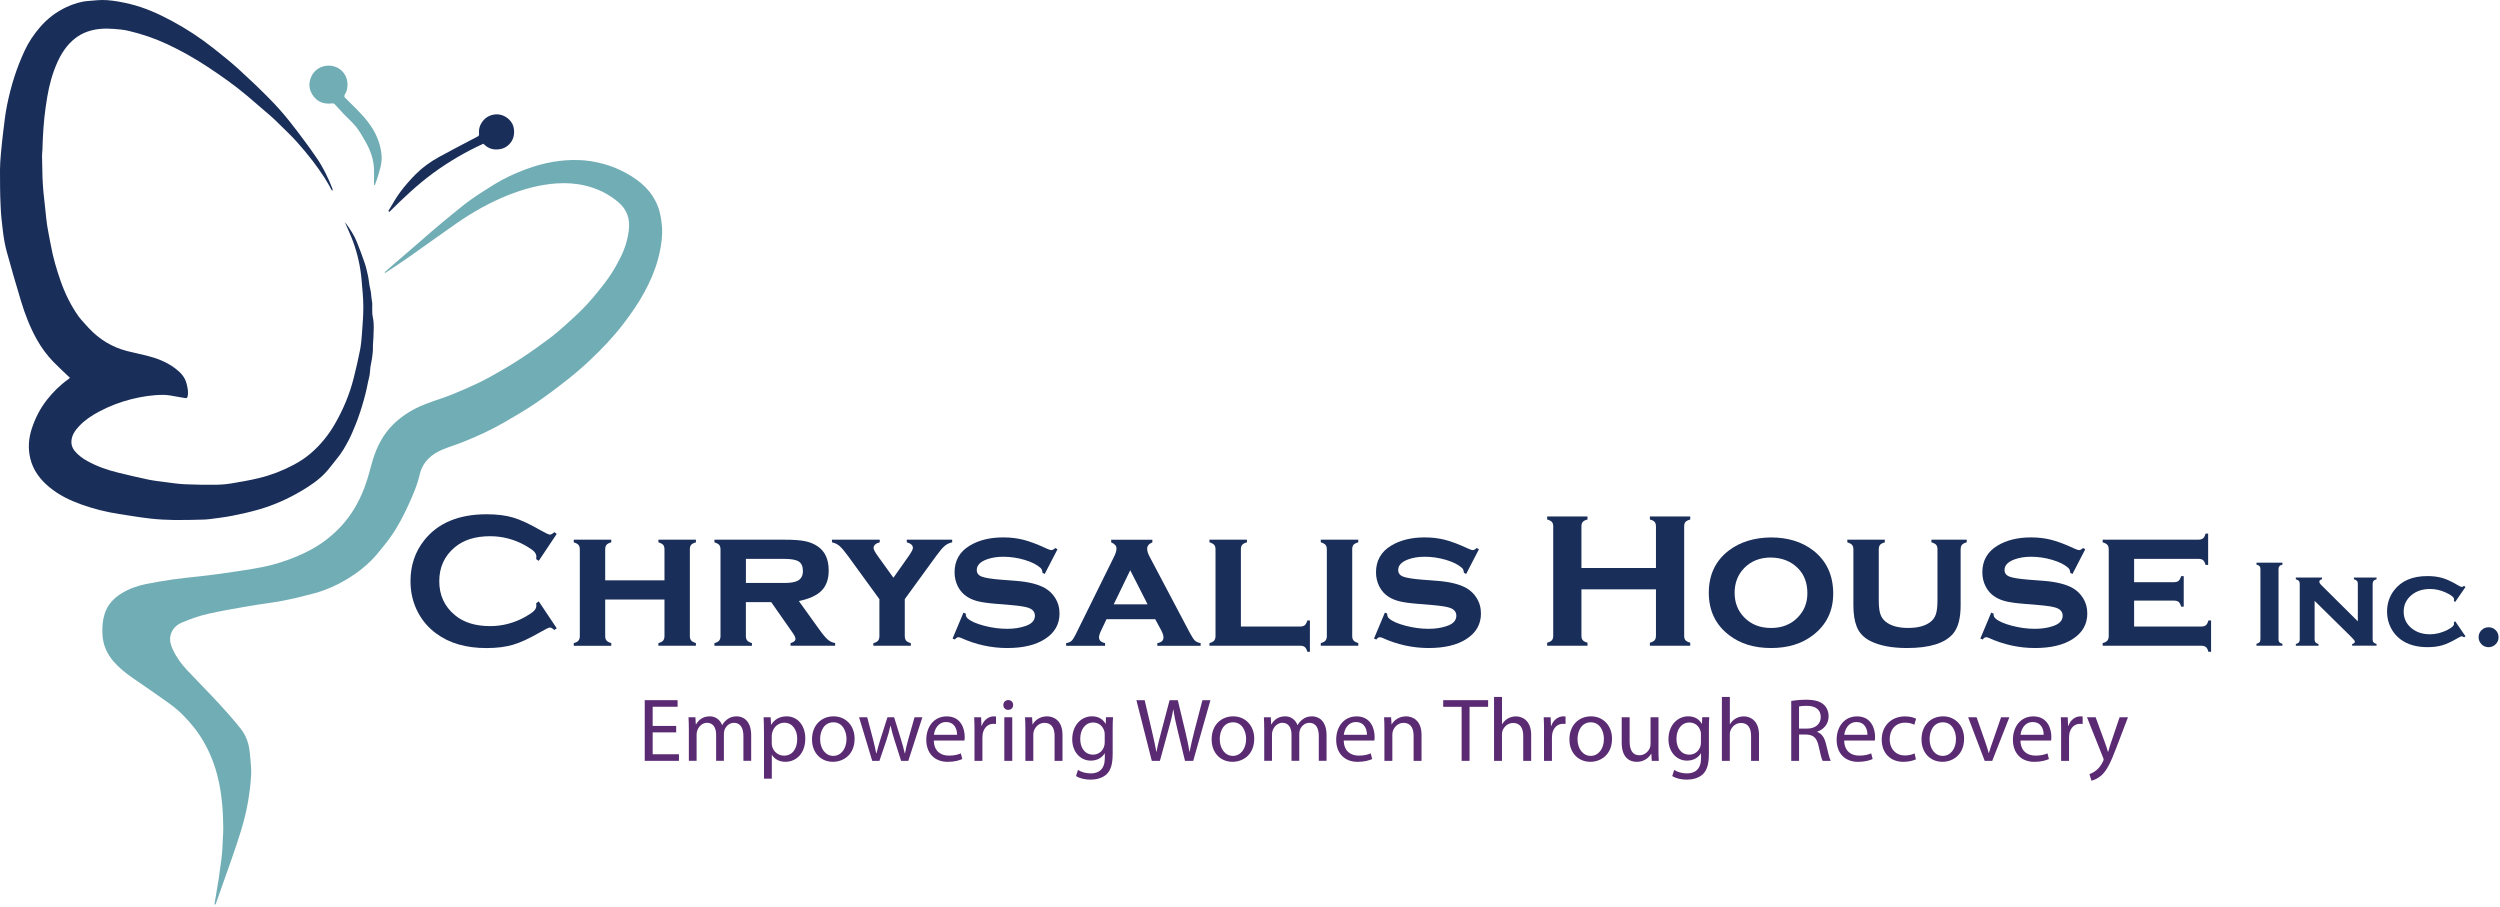<svg xmlns="http://www.w3.org/2000/svg" width="722" height="262" viewBox="0 0 722 262" fill="none"><g clip-path="url(#clip0_15_415)"><path d="M111.1 78.64C111.55 78.23 112 77.8 112.46 77.4C113.75 76.28 115.05 75.16 116.35 74.04C117.98 72.63 119.62 71.22 121.25 69.81C122.34 68.86 123.42 67.89 124.52 66.96C126.42 65.35 128.32 63.74 130.25 62.17C132.16 60.62 134.05 59.03 136.06 57.61C138.26 56.05 140.56 54.61 142.86 53.19C145.69 51.45 148.69 50.06 151.8 48.91C154.38 47.95 157.01 47.2 159.73 46.74C162.13 46.33 164.55 46.15 166.98 46.22C169.52 46.28 172.01 46.69 174.45 47.38C177.83 48.34 180.96 49.84 183.82 51.87C187.6 54.56 190.07 58.15 190.84 62.77C191.09 64.26 191.27 65.78 191.23 67.28C191.16 69.92 190.67 72.52 189.97 75.07C189.06 78.36 187.69 81.47 186.06 84.46C184.34 87.62 182.28 90.56 180.1 93.43C177.22 97.22 173.96 100.64 170.52 103.89C168.36 105.94 166.09 107.89 163.75 109.73C160.72 112.11 157.63 114.44 154.44 116.6C151.66 118.49 148.72 120.18 145.81 121.87C141.94 124.12 137.88 125.98 133.73 127.64C131.84 128.4 129.88 128.99 127.99 129.75C124.56 131.14 122.04 133.39 121.17 137.18C120.5 140.11 119.31 142.86 118.07 145.58C116.58 148.86 114.93 152.07 112.84 155.01C111.65 156.69 110.34 158.29 109.02 159.88C106.48 162.94 103.37 165.37 99.98 167.4C97.11 169.12 94.05 170.45 90.83 171.33C87.83 172.15 84.79 172.89 81.73 173.48C78.52 174.1 75.25 174.45 72.03 175.01C67.96 175.72 63.87 176.41 59.85 177.33C57.38 177.9 54.97 178.78 52.62 179.75C50.91 180.46 49.58 181.74 49.2 183.73C48.95 185.07 49.32 186.29 49.86 187.47C50.89 189.74 52.34 191.74 54.03 193.54C57.1 196.8 60.26 199.97 63.3 203.26C65.44 205.58 67.53 207.96 69.5 210.43C71.13 212.48 71.94 214.94 72.16 217.56C72.33 219.6 72.62 221.65 72.53 223.69C72.42 226.25 72.07 228.81 71.66 231.35C70.72 237.08 68.81 242.54 66.92 248C65.44 252.27 63.92 256.53 62.41 260.79C62.35 260.95 62.26 261.09 62.18 261.24C62.09 261.21 62.01 261.19 61.92 261.16C62.03 260.51 62.15 259.86 62.26 259.22C62.56 257.43 62.87 255.64 63.15 253.85C63.44 251.95 63.7 250.04 63.94 248.13C64.07 247.14 64.15 246.14 64.22 245.14C64.29 244.09 64.32 243.04 64.36 242C64.4 241.02 64.51 240.04 64.48 239.06C64.43 236.9 64.4 234.73 64.2 232.57C63.83 228.48 63.12 224.45 61.74 220.57C60.39 216.76 58.52 213.23 55.99 210.05C53.95 207.48 51.67 205.17 49.03 203.26C45.49 200.7 41.87 198.25 38.28 195.77C36.27 194.38 34.37 192.86 32.78 191.01C30.84 188.75 29.7 186.14 29.58 183.08C29.5 181.11 29.62 179.18 30.21 177.31C31.03 174.69 32.78 172.79 35.09 171.37C37.27 170.03 39.65 169.18 42.14 168.68C44.74 168.15 47.36 167.71 49.98 167.33C52.33 166.99 54.69 166.78 57.05 166.51C59.25 166.25 61.46 166.02 63.65 165.7C67.7 165.1 71.76 164.56 75.78 163.77C79.14 163.11 82.42 162.06 85.6 160.74C88.78 159.42 91.78 157.8 94.48 155.68C97.62 153.22 100.28 150.3 102.35 146.85C104.51 143.26 105.92 139.39 106.95 135.35C107.85 131.82 109.06 128.39 111.2 125.36C113.04 122.75 115.39 120.72 118.07 119.06C120.92 117.29 124.05 116.2 127.22 115.15C129.82 114.28 132.36 113.2 134.87 112.1C137.17 111.09 139.44 110.01 141.64 108.79C144.59 107.16 147.5 105.44 150.33 103.61C153.12 101.8 155.82 99.86 158.49 97.87C160.22 96.59 161.86 95.18 163.46 93.73C165.53 91.85 167.63 89.98 169.51 87.92C171.66 85.56 173.69 83.07 175.57 80.49C176.97 78.56 178.14 76.44 179.22 74.31C180.45 71.87 181.25 69.28 181.6 66.53C182.02 63.24 181.08 60.49 178.55 58.36C175.78 56.03 172.61 54.46 169.06 53.61C166.27 52.94 163.44 52.78 160.62 52.98C155.79 53.32 151.16 54.6 146.67 56.39C141.43 58.48 136.54 61.24 131.92 64.45C127.22 67.71 122.59 71.08 117.91 74.36C115.8 75.84 113.62 77.25 111.47 78.69C111.39 78.74 111.29 78.77 111.19 78.81C111.16 78.76 111.12 78.71 111.09 78.65" fill="#71ADB4"></path><path d="M99.54 64.21C99.67 64.32 99.83 64.42 99.94 64.57C101.15 66.22 102.27 67.94 103.04 69.84C103.88 71.9 104.66 74 105.37 76.11C105.78 77.34 106.05 78.62 106.33 79.89C106.5 80.69 106.55 81.51 106.69 82.31C106.81 83.03 107 83.73 107.12 84.44C107.19 84.83 107.19 85.23 107.24 85.62C107.33 86.35 107.44 87.08 107.53 87.81C107.54 87.9 107.49 88 107.5 88.1C107.54 89.28 107.41 90.49 107.67 91.62C108.12 93.62 107.89 95.62 107.84 97.6C107.82 98.52 107.67 99.44 107.7 100.38C107.73 101.41 107.57 102.44 107.44 103.47C107.33 104.32 107.1 105.15 106.98 106C106.87 106.76 106.87 107.55 106.75 108.31C106.66 108.91 106.47 109.48 106.34 110.08C106.18 110.81 106.06 111.54 105.89 112.26C105.65 113.28 105.42 114.3 105.13 115.31C104.78 116.55 104.41 117.79 104.01 119.01C103.61 120.21 103.19 121.4 102.72 122.57C102.11 124.07 101.49 125.58 100.75 127.02C99.77 128.92 98.7 130.78 97.32 132.44C96.18 133.82 95.14 135.3 93.92 136.6C91.96 138.67 89.6 140.25 87.17 141.7C83.27 144.02 79.15 145.87 74.79 147.13C72.25 147.86 69.65 148.45 67.05 148.96C64.9 149.39 62.72 149.62 60.55 149.92C59.94 150 59.32 150.04 58.7 150.06C55.95 150.12 53.2 150.22 50.45 150.18C48.12 150.14 45.78 150.03 43.47 149.77C40.45 149.43 37.44 148.91 34.43 148.45C30.68 147.87 27.01 146.96 23.44 145.67C20.15 144.49 17.03 142.98 14.3 140.73C11.59 138.49 9.55 135.83 8.73 132.34C8.04 129.41 8.27 126.54 9.21 123.7C10.2 120.72 11.6 117.95 13.54 115.49C15.32 113.22 17.36 111.19 19.74 109.51C19.94 109.37 20.11 109.2 20.21 109.12C18.61 107.59 16.94 106.07 15.37 104.45C13.49 102.51 11.91 100.33 10.59 97.96C8.65 94.47 7.22 90.77 6.07 86.96C4.63 82.18 3.23 77.39 1.92 72.58C1.41 70.71 1.09 68.78 0.85 66.86C0.53 64.41 0.28 61.94 0.18 59.48C0 55.98 0 52.49 0 48.99C0 47.46 0.13 45.93 0.26 44.41C0.45 42.28 0.67 40.15 0.93 38.03C1.25 35.46 1.52 32.88 2.04 30.35C2.6 27.61 3.28 24.88 4.14 22.22C4.98 19.61 6 17.03 7.16 14.54C8.28 12.13 9.78 9.92 11.53 7.88C13.69 5.37 16.25 3.41 19.24 2.03C21.22 1.11 23.3 0.45 25.49 0.28C27.33 0.13 29.19 -0.1 31.01 0.05C33.2 0.22 35.39 0.63 37.53 1.15C41.77 2.18 45.74 3.96 49.58 6.02C53.87 8.32 57.93 10.99 61.75 14.02C64.11 15.9 66.48 17.77 68.71 19.79C71.83 22.62 74.9 25.53 77.86 28.54C79.98 30.7 82 32.98 83.87 35.36C86.52 38.73 89.09 42.17 91.51 45.7C93.36 48.41 94.79 51.38 95.99 54.45C96.08 54.67 96.04 54.93 95.95 55.19C95.24 53.94 94.59 52.66 93.81 51.46C92.7 49.76 91.55 48.08 90.31 46.48C88.8 44.53 87.23 42.62 85.57 40.8C83.92 38.99 82.13 37.31 80.38 35.58C79.67 34.87 78.94 34.18 78.19 33.52C75.97 31.59 73.75 29.67 71.51 27.78C67.85 24.68 63.93 21.93 59.93 19.29C56.22 16.84 52.35 14.66 48.32 12.77C44.71 11.08 40.95 9.81 37.08 8.9C35.68 8.57 34.22 8.45 32.77 8.34C31.52 8.25 30.24 8.23 29 8.34C26.33 8.58 23.84 9.4 21.7 11.07C19.4 12.87 17.84 15.21 16.63 17.85C15.12 21.16 14.2 24.64 13.61 28.2C13.29 30.12 13.02 32.06 12.81 34C12.61 35.83 12.51 37.66 12.4 39.49C12.32 40.71 12.31 41.94 12.26 43.16C12.23 43.8 12.13 44.44 12.14 45.08C12.16 47.09 12.2 49.1 12.27 51.11C12.32 52.55 12.41 53.99 12.54 55.42C12.69 57.07 12.89 58.7 13.07 60.35C13.25 61.97 13.38 63.59 13.63 65.2C13.92 67.07 14.34 68.93 14.68 70.8C15.32 74.34 16.32 77.77 17.51 81.16C18.78 84.79 20.46 88.21 22.68 91.36C23.17 92.06 23.79 92.68 24.35 93.33C24.76 93.8 25.17 94.26 25.6 94.71C28.66 97.99 32.34 100.26 36.7 101.38C38.62 101.87 40.56 102.26 42.48 102.74C45.43 103.48 48.23 104.58 50.68 106.45C52.21 107.61 53.47 108.97 53.91 110.9C54.19 112.09 54.48 113.29 54.17 114.53C54.06 114.99 53.81 115.03 53.39 114.95C51.91 114.67 50.43 114.41 48.94 114.18C48.35 114.09 47.75 114.05 47.15 114.04C44.01 114.04 40.93 114.53 37.9 115.29C34.64 116.11 31.53 117.31 28.57 118.89C26.45 120.02 24.45 121.35 22.81 123.11C21.61 124.4 20.6 125.84 20.62 127.73C20.63 128.7 21.01 129.57 21.62 130.29C22.63 131.5 23.9 132.42 25.28 133.18C28.08 134.72 31.07 135.76 34.16 136.51C37.03 137.21 39.91 137.89 42.81 138.5C44.35 138.82 45.92 139 47.49 139.2C49.43 139.45 51.38 139.76 53.33 139.85C56.35 139.99 59.37 140.02 62.39 139.99C63.91 139.98 65.44 139.84 66.94 139.59C69.61 139.15 72.28 138.68 74.9 138.04C78.37 137.2 81.69 135.9 84.85 134.22C86.61 133.28 88.26 132.2 89.78 130.89C92.59 128.46 94.89 125.62 96.74 122.4C99.12 118.25 100.96 113.88 102.13 109.25C102.82 106.53 103.45 103.79 103.99 101.04C104.3 99.43 104.43 97.77 104.55 96.12C104.73 93.57 104.95 91.02 104.93 88.47C104.91 85.91 104.64 83.34 104.42 80.78C104.09 77.03 103.28 73.37 101.99 69.83C101.29 67.91 100.4 66.05 99.58 64.12" fill="#1A2E5A"></path><path d="M108.02 53.41C108.02 52.16 108 50.9 108.02 49.65C108.08 46.29 106.99 43.28 105.29 40.45C104.51 39.16 103.8 37.8 102.86 36.64C101.78 35.31 100.47 34.18 99.28 32.94C98.45 32.07 97.63 31.18 96.83 30.28C96.56 29.97 96.37 29.79 95.85 29.86C93.78 30.13 91.93 29.57 90.6 27.88C89.2 26.1 89 24.09 89.94 22.05C91.37 18.94 95.49 17.99 98.23 20.04C100.54 21.77 100.95 25.08 99.6 27.28C99.32 27.74 99.41 27.98 99.74 28.3C100.91 29.45 102.07 30.6 103.22 31.77C105.42 34.02 107.45 36.41 108.75 39.32C109.52 41.05 110.03 42.84 110.19 44.75C110.42 47.36 109.5 49.71 108.75 52.11C108.61 52.57 108.42 53.02 108.25 53.47C108.17 53.45 108.09 53.42 108.01 53.4" fill="#71ADB4"></path><path d="M139.59 41.51C134.45 43.85 129.62 46.67 125.1 49.99C120.55 53.33 116.45 57.21 112.44 61.2C112.35 61.11 112.25 61.02 112.16 60.93C113.28 59.11 114.29 57.21 115.56 55.5C116.91 53.68 118.43 51.96 120.03 50.34C121.99 48.36 124.27 46.73 126.71 45.38C129.64 43.76 132.62 42.23 135.58 40.66C136.35 40.25 137.11 39.83 137.89 39.45C138.24 39.28 138.38 39.06 138.34 38.68C138.25 37.58 138.42 36.53 139.01 35.58C139.8 34.29 140.91 33.45 142.42 33.13C144.1 32.79 145.56 33.26 146.81 34.31C147.74 35.09 148.31 36.17 148.44 37.42C148.61 39.06 148.19 40.54 147.03 41.71C146.26 42.48 145.29 42.98 144.15 43.12C142.82 43.29 141.6 43.06 140.5 42.29C140.18 42.06 139.89 41.77 139.58 41.5" fill="#1A2E5A"></path><path d="M155.59 173.67L160.79 181.45L160.08 181.94C159.57 181.47 159.15 181.23 158.82 181.23C158.49 181.23 157.57 181.67 156.06 182.55C152.92 184.36 150.29 185.58 148.14 186.21C146 186.84 143.45 187.16 140.5 187.16C134.61 187.16 129.78 185.77 126.01 182.98C123.79 181.36 122.04 179.34 120.76 176.94C119.28 174.19 118.55 171.15 118.55 167.83C118.55 163.31 119.87 159.38 122.51 156.04C126.48 151.03 132.49 148.52 140.53 148.52C143.48 148.52 146.02 148.83 148.13 149.45C150.24 150.07 152.89 151.29 156.06 153.11C157.57 153.97 158.49 154.4 158.82 154.4C159.15 154.4 159.57 154.16 160.08 153.69L160.79 154.18L155.59 161.97L154.85 161.48C154.89 161.19 154.9 160.94 154.9 160.74C154.9 160.21 154.67 159.72 154.22 159.26C153.76 158.8 152.95 158.24 151.79 157.58C148.56 155.76 145.15 154.86 141.54 154.86C137.27 154.86 133.87 155.93 131.34 158.06C128.35 160.56 126.86 163.81 126.86 167.84C126.86 171.87 128.35 175.12 131.34 177.62C133.87 179.75 137.27 180.82 141.54 180.82C145.15 180.82 148.57 179.91 151.79 178.09C152.96 177.43 153.77 176.87 154.22 176.41C154.68 175.95 154.9 175.45 154.9 174.92C154.9 174.72 154.88 174.48 154.85 174.21L155.59 173.69V173.67Z" fill="#1A2E5A"></path><path d="M191.9 173.15H174.78V183.68C174.78 184.25 174.91 184.68 175.16 184.98C175.41 185.28 175.87 185.53 176.53 185.73V186.5H165.7V185.73C166.34 185.57 166.79 185.33 167.05 185.02C167.31 184.71 167.45 184.27 167.45 183.71V158.66C167.45 158.1 167.32 157.67 167.07 157.37C166.81 157.08 166.36 156.83 165.7 156.63V155.86H176.53V156.63C175.87 156.81 175.42 157.05 175.16 157.35C174.9 157.65 174.78 158.08 174.78 158.65V167.6H191.9V158.65C191.9 158.09 191.78 157.66 191.53 157.37C191.28 157.08 190.82 156.83 190.15 156.63V155.86H200.98V156.63C200.32 156.81 199.87 157.05 199.61 157.35C199.35 157.65 199.23 158.08 199.23 158.65V183.67C199.23 184.24 199.36 184.67 199.61 184.97C199.86 185.27 200.32 185.52 200.98 185.72V186.49H190.15V185.72C190.79 185.56 191.24 185.32 191.5 185.01C191.76 184.7 191.9 184.26 191.9 183.69V173.14V173.15Z" fill="#1A2E5A"></path><path d="M215.41 173.91V183.68C215.41 184.24 215.54 184.68 215.79 184.98C216.04 185.28 216.5 185.53 217.16 185.73V186.5H206.33V185.73C206.97 185.57 207.42 185.33 207.68 185.02C207.94 184.71 208.08 184.27 208.08 183.71V158.66C208.08 158.1 207.95 157.67 207.7 157.37C207.44 157.08 206.99 156.83 206.33 156.63V155.86H226.4C229.01 155.86 230.99 155.99 232.36 156.26C233.73 156.52 234.95 157 236.02 157.7C238.23 159.14 239.33 161.49 239.33 164.75C239.33 167.23 238.65 169.17 237.29 170.56C235.93 171.95 233.74 172.96 230.71 173.58L236.51 181.66C237.57 183.15 238.41 184.16 239.04 184.7C239.67 185.24 240.38 185.58 241.19 185.72V186.49H228.31V185.72C229.26 185.47 229.73 185.06 229.73 184.49C229.73 184.09 229.44 183.48 228.85 182.66L222.73 173.9H215.39L215.41 173.91ZM215.41 168.36H226.46C228.14 168.36 229.38 168.18 230.18 167.81C231.31 167.32 231.88 166.34 231.88 164.88C231.88 163.59 231.48 162.68 230.69 162.17C229.9 161.66 228.49 161.4 226.47 161.4H215.42V168.35L215.41 168.36Z" fill="#1A2E5A"></path><path d="M261.3 173.05V183.7C261.3 184.27 261.43 184.7 261.68 185C261.93 185.3 262.39 185.55 263.05 185.75V186.49H252.22V185.75C252.88 185.57 253.33 185.33 253.59 185.02C253.84 184.72 253.97 184.28 253.97 183.69V173.04L244.89 160.55C243.87 159.15 243.05 158.19 242.44 157.67C241.83 157.15 241.1 156.8 240.27 156.62V155.85H254.07V156.62C252.88 156.93 252.29 157.49 252.29 158.29C252.29 158.69 252.72 159.49 253.58 160.69L258.02 166.85L262.36 160.69C263.22 159.47 263.65 158.66 263.65 158.26C263.65 157.5 263.07 156.95 261.9 156.62L261.87 155.85H274.99V156.62C274.15 156.8 273.43 157.15 272.82 157.67C272.21 158.19 271.39 159.15 270.37 160.55L261.29 173.04L261.3 173.05Z" fill="#1A2E5A"></path><path d="M305.4 158.63L301.71 165.77L301.05 165.41C301.05 164.81 300.86 164.33 300.48 163.99C299.44 163.06 297.91 162.29 295.89 161.69C293.87 161.09 291.82 160.79 289.74 160.79C287.97 160.79 286.4 161.04 285.04 161.53C283.07 162.24 282.09 163.27 282.09 164.62C282.09 165.51 282.56 166.15 283.51 166.52C284.46 166.89 286.29 167.19 289.01 167.41L293.33 167.74C297.1 168.03 299.97 168.76 301.94 169.93C303.03 170.59 303.94 171.46 304.65 172.55C305.54 173.92 305.99 175.46 305.99 177.17C305.99 180.29 304.59 182.75 301.78 184.55C299.1 186.28 295.47 187.15 290.9 187.15C286.33 187.15 281.83 186.18 277.53 184.22C277.24 184.09 276.99 184.03 276.79 184.03C276.43 184.03 276.09 184.25 275.78 184.69L275.1 184.42L278.24 176.93L278.92 177.2V177.42C278.92 177.89 279.1 178.3 279.47 178.62C280.38 179.42 281.96 180.12 284.2 180.71C286.44 181.3 288.66 181.6 290.84 181.6C292.77 181.6 294.5 181.35 296.04 180.83C297.94 180.21 298.88 179.21 298.88 177.82C298.88 176.71 298.22 175.93 296.91 175.5C296.03 175.21 294.46 174.96 292.18 174.76L287.89 174.4C285.57 174.22 283.81 173.98 282.59 173.69C281.37 173.4 280.3 172.97 279.39 172.4C278.22 171.67 277.31 170.68 276.66 169.42C276.01 168.16 275.68 166.79 275.68 165.29C275.68 161.94 277.12 159.37 280 157.61C282.62 156.01 285.87 155.2 289.73 155.2C291.83 155.2 293.78 155.43 295.6 155.9C297.41 156.36 299.58 157.18 302.09 158.35C302.84 158.7 303.36 158.87 303.65 158.87C303.94 158.87 304.32 158.67 304.77 158.27L305.43 158.63H305.4Z" fill="#1A2E5A"></path><path d="M333.64 178.83H319.56L317.97 182.17C317.59 182.97 317.4 183.6 317.4 184.06C317.4 184.94 317.98 185.49 319.15 185.73V186.5H307.9V185.73C308.59 185.62 309.11 185.41 309.44 185.1C309.78 184.79 310.17 184.18 310.63 183.27L321.81 160.63C322.23 159.77 322.44 159.03 322.44 158.39C322.44 157.64 321.93 157.06 320.91 156.64V155.87H332.8V156.64C331.8 157.04 331.3 157.66 331.3 158.5C331.3 159.1 331.53 159.84 331.98 160.71L343.57 182.67C344.21 183.86 344.71 184.63 345.07 184.99C345.43 185.34 345.99 185.59 346.74 185.74V186.51H334.23V185.74C335.41 185.54 336.01 184.99 336.01 184.08C336.01 183.52 335.78 182.82 335.33 181.98L333.64 178.85V178.83ZM331.43 174.54L326.41 164.69L321.64 174.54H331.43Z" fill="#1A2E5A"></path><path d="M358.37 180.94H375.51C376.09 180.94 376.53 180.81 376.82 180.56C377.11 180.31 377.36 179.85 377.56 179.19H378.3V188.24H377.56C377.38 187.58 377.14 187.13 376.84 186.87C376.54 186.61 376.1 186.49 375.51 186.49H349.29V185.72C349.93 185.56 350.38 185.32 350.64 185.01C350.9 184.7 351.04 184.26 351.04 183.7V158.65C351.04 158.09 350.91 157.66 350.66 157.36C350.4 157.07 349.95 156.82 349.29 156.62V155.85H360.12V156.62C359.46 156.8 359.01 157.04 358.75 157.34C358.49 157.64 358.37 158.07 358.37 158.64V180.93V180.94Z" fill="#1A2E5A"></path><path d="M390.52 158.65V183.67C390.52 184.24 390.65 184.67 390.9 184.97C391.15 185.27 391.61 185.52 392.27 185.72V186.49H381.44V185.72C382.08 185.56 382.53 185.32 382.79 185.01C383.05 184.7 383.19 184.26 383.19 183.7V158.65C383.19 158.09 383.06 157.66 382.81 157.36C382.55 157.07 382.1 156.82 381.44 156.62V155.85H392.27V156.62C391.61 156.8 391.16 157.04 390.9 157.34C390.64 157.64 390.52 158.07 390.52 158.64V158.65Z" fill="#1A2E5A"></path><path d="M427.11 158.63L423.42 165.77L422.76 165.41C422.76 164.81 422.57 164.33 422.19 163.99C421.15 163.06 419.62 162.29 417.6 161.69C415.58 161.09 413.53 160.79 411.45 160.79C409.68 160.79 408.11 161.04 406.75 161.53C404.78 162.24 403.8 163.27 403.8 164.62C403.8 165.51 404.27 166.15 405.22 166.52C406.17 166.89 408 167.19 410.72 167.41L415.04 167.74C418.81 168.03 421.68 168.76 423.65 169.93C424.74 170.59 425.65 171.46 426.36 172.55C427.25 173.92 427.7 175.46 427.7 177.17C427.7 180.29 426.3 182.75 423.49 184.55C420.81 186.28 417.18 187.15 412.61 187.15C408.04 187.15 403.54 186.18 399.24 184.22C398.95 184.09 398.7 184.03 398.5 184.03C398.13 184.03 397.8 184.25 397.49 184.69L396.81 184.42L399.95 176.93L400.63 177.2V177.42C400.63 177.89 400.81 178.3 401.18 178.62C402.09 179.42 403.67 180.12 405.91 180.71C408.15 181.3 410.37 181.6 412.55 181.6C414.48 181.6 416.21 181.35 417.75 180.83C419.65 180.21 420.59 179.21 420.59 177.82C420.59 176.71 419.93 175.93 418.62 175.5C417.74 175.21 416.17 174.96 413.89 174.76L409.6 174.4C407.28 174.22 405.52 173.98 404.3 173.69C403.08 173.4 402.01 172.97 401.1 172.4C399.93 171.67 399.02 170.68 398.37 169.42C397.72 168.16 397.39 166.79 397.39 165.29C397.39 161.94 398.83 159.37 401.71 157.61C404.33 156.01 407.58 155.2 411.44 155.2C413.54 155.2 415.49 155.43 417.31 155.9C419.12 156.36 421.29 157.18 423.8 158.35C424.55 158.7 425.07 158.87 425.36 158.87C425.65 158.87 426.03 158.67 426.48 158.27L427.14 158.63H427.11Z" fill="#1A2E5A"></path><path d="M478.24 170.19H456.72V183.64C456.72 184.19 456.85 184.61 457.12 184.91C457.38 185.21 457.83 185.44 458.47 185.61V186.49H446.82V185.61C447.48 185.43 447.93 185.19 448.19 184.9C448.44 184.61 448.57 184.19 448.57 183.64V152C448.57 151.45 448.44 151.03 448.19 150.74C447.93 150.45 447.48 150.21 446.82 150.03V149.15H458.47V150.03C457.81 150.19 457.36 150.43 457.1 150.73C456.84 151.03 456.72 151.45 456.72 152V164.03H478.24V152C478.24 151.45 478.11 151.03 477.86 150.73C477.6 150.43 477.15 150.2 476.49 150.03V149.15H488.14V150.03C487.48 150.21 487.03 150.45 486.77 150.74C486.51 151.03 486.39 151.45 486.39 152V183.64C486.39 184.19 486.52 184.61 486.77 184.9C487.02 185.19 487.48 185.43 488.14 185.61V186.49H476.49V185.61C477.13 185.45 477.58 185.21 477.84 184.91C478.1 184.61 478.24 184.19 478.24 183.64V170.19Z" fill="#1A2E5A"></path><path d="M511.42 155.21C516.29 155.21 520.35 156.45 523.6 158.93C527.48 161.92 529.43 166.09 529.43 171.43C529.43 176.44 527.49 180.44 523.6 183.43C520.39 185.91 516.35 187.15 511.48 187.15C506.61 187.15 502.57 185.91 499.36 183.43C495.46 180.44 493.5 176.36 493.5 171.18C493.5 166 495.45 161.87 499.36 158.93C502.59 156.51 506.61 155.27 511.43 155.21H511.42ZM511.45 161.01C508.29 161.01 505.72 162.02 503.73 164.05C501.89 165.95 500.96 168.33 500.96 171.19C500.96 174.05 501.88 176.4 503.73 178.3C505.72 180.34 508.3 181.36 511.48 181.36C514.66 181.36 517.21 180.34 519.2 178.3C521.04 176.42 521.97 174.1 521.97 171.33C521.97 168.32 521.05 165.9 519.2 164.06C517.19 162.07 514.61 161.06 511.45 161.02V161.01Z" fill="#1A2E5A"></path><path d="M566.23 158.66V174.87C566.23 178.57 565.5 181.29 564.04 183.02C561.69 185.77 557.26 187.15 550.75 187.15C546.39 187.15 542.87 186.48 540.2 185.15C538.27 184.18 536.95 182.81 536.24 181.02C535.58 179.38 535.26 177.33 535.26 174.87V158.66C535.26 158.1 535.13 157.67 534.88 157.37C534.62 157.08 534.17 156.83 533.51 156.63V155.86H544.34V156.63C543.68 156.81 543.22 157.05 542.97 157.35C542.72 157.65 542.59 158.08 542.59 158.65V173.39C542.59 175.1 542.74 176.42 543.04 177.33C543.34 178.24 543.86 178.99 544.61 179.57C546.1 180.76 548.26 181.35 551.09 181.35C553.92 181.35 556.08 180.76 557.57 179.57C558.3 178.99 558.81 178.24 559.1 177.33C559.39 176.42 559.54 175.11 559.54 173.39V158.65C559.54 158.09 559.42 157.66 559.17 157.36C558.92 157.07 558.46 156.82 557.79 156.62V155.85H567.99V156.62C567.33 156.8 566.88 157.04 566.62 157.34C566.36 157.64 566.24 158.07 566.24 158.64L566.23 158.66Z" fill="#1A2E5A"></path><path d="M602.22 158.63L598.53 165.77L597.87 165.41C597.87 164.81 597.68 164.33 597.3 163.99C596.26 163.06 594.73 162.29 592.71 161.69C590.69 161.09 588.64 160.79 586.56 160.79C584.79 160.79 583.22 161.04 581.86 161.53C579.89 162.24 578.91 163.27 578.91 164.62C578.91 165.51 579.38 166.15 580.33 166.52C581.28 166.89 583.11 167.19 585.83 167.41L590.15 167.74C593.92 168.03 596.79 168.76 598.76 169.93C599.85 170.59 600.76 171.46 601.47 172.55C602.36 173.92 602.81 175.46 602.81 177.17C602.81 180.29 601.41 182.75 598.6 184.55C595.92 186.28 592.29 187.15 587.72 187.15C583.15 187.15 578.65 186.18 574.35 184.22C574.06 184.09 573.81 184.03 573.61 184.03C573.24 184.03 572.91 184.25 572.6 184.69L571.92 184.42L575.06 176.93L575.74 177.2V177.42C575.74 177.89 575.92 178.3 576.29 178.62C577.2 179.42 578.78 180.12 581.02 180.71C583.26 181.3 585.48 181.6 587.66 181.6C589.59 181.6 591.32 181.35 592.86 180.83C594.76 180.21 595.7 179.21 595.7 177.82C595.7 176.71 595.04 175.93 593.73 175.5C592.85 175.21 591.28 174.96 589 174.76L584.71 174.4C582.39 174.22 580.63 173.98 579.41 173.69C578.19 173.4 577.12 172.97 576.21 172.4C575.04 171.67 574.13 170.68 573.48 169.42C572.83 168.16 572.5 166.79 572.5 165.29C572.5 161.94 573.94 159.37 576.82 157.61C579.44 156.01 582.69 155.2 586.55 155.2C588.65 155.2 590.6 155.43 592.42 155.9C594.23 156.36 596.4 157.18 598.91 158.35C599.66 158.7 600.18 158.87 600.47 158.87C600.76 158.87 601.14 158.67 601.59 158.27L602.25 158.63H602.22Z" fill="#1A2E5A"></path><path d="M616.33 173.48V180.94H635.77C636.33 180.94 636.77 180.81 637.07 180.56C637.37 180.31 637.61 179.85 637.79 179.19H638.56V188.24H637.79C637.63 187.6 637.39 187.15 637.08 186.89C636.77 186.63 636.33 186.49 635.77 186.49H607.25V185.72C607.89 185.56 608.34 185.32 608.6 185.01C608.86 184.7 609 184.26 609 183.7V158.65C609 158.09 608.87 157.66 608.62 157.36C608.36 157.07 607.91 156.82 607.25 156.62V155.85H634.92C635.5 155.85 635.95 155.72 636.25 155.47C636.55 155.22 636.79 154.76 636.97 154.1H637.71V163.15H636.97C636.79 162.49 636.55 162.03 636.25 161.78C635.95 161.53 635.51 161.4 634.92 161.4H616.33V168.13H627.87C628.43 168.13 628.87 168 629.17 167.75C629.47 167.5 629.72 167.04 629.92 166.38H630.66V175.21H629.92C629.74 174.56 629.5 174.11 629.2 173.85C628.9 173.59 628.46 173.46 627.87 173.46H616.33V173.48Z" fill="#1A2E5A"></path><path d="M652.81 184.65V164.33C652.81 163.98 652.73 163.71 652.56 163.52C652.39 163.33 652.1 163.18 651.68 163.06V162.5H659.17V163.06C658.75 163.17 658.46 163.31 658.29 163.51C658.12 163.71 658.04 163.98 658.04 164.33V184.65C658.04 185.01 658.12 185.29 658.29 185.48C658.46 185.67 658.75 185.82 659.16 185.93V186.49H651.67V185.93C652.09 185.81 652.38 185.66 652.55 185.47C652.72 185.28 652.8 185.01 652.8 184.64L652.81 184.65Z" fill="#1A2E5A"></path><path d="M668.46 173.52V184.68C668.46 185.04 668.54 185.32 668.71 185.52C668.88 185.72 669.17 185.88 669.58 185.99V186.48H663.04V185.99C663.45 185.88 663.74 185.73 663.91 185.53C664.08 185.33 664.16 185.05 664.16 184.69V168.59C664.16 168.23 664.08 167.95 663.91 167.76C663.74 167.57 663.45 167.41 663.03 167.29V166.8H670.59V167.29C670.07 167.42 669.82 167.65 669.82 167.98C669.82 168.26 670.01 168.59 670.38 168.96L680.94 179.44V168.59C680.94 168.23 680.86 167.95 680.69 167.76C680.52 167.57 680.23 167.41 679.81 167.29V166.8H686.35V167.29C685.93 167.41 685.64 167.56 685.47 167.75C685.31 167.94 685.22 168.22 685.22 168.58V184.67C685.22 185.03 685.3 185.31 685.47 185.5C685.64 185.69 685.93 185.85 686.35 185.98V186.47H679.3V185.98C679.82 185.88 680.07 185.66 680.07 185.33C680.07 185.17 680 185 679.86 184.83C679.72 184.66 679.4 184.31 678.89 183.8L668.43 173.5L668.46 173.52Z" fill="#1A2E5A"></path><path d="M709.06 179.42L712.03 183.76L711.63 184.06C711.35 183.86 711.13 183.76 710.96 183.76C710.76 183.76 710.3 183.98 709.57 184.41C707.96 185.35 706.55 186 705.32 186.36C704.09 186.72 702.67 186.9 701.07 186.9C697.86 186.9 695.24 186.13 693.21 184.6C692.06 183.72 691.15 182.62 690.47 181.3C689.74 179.87 689.38 178.32 689.38 176.64C689.38 174.33 690.05 172.29 691.38 170.52C693.48 167.75 696.69 166.37 701.03 166.37C702.64 166.37 704.06 166.55 705.31 166.91C706.56 167.27 707.98 167.92 709.57 168.86C710.3 169.29 710.76 169.51 710.96 169.51C711.12 169.51 711.35 169.41 711.63 169.21L712.03 169.53L709.06 173.84L708.67 173.56C708.68 173.42 708.69 173.33 708.71 173.3C708.72 173.19 708.73 173.12 708.73 173.07C708.73 172.5 707.94 171.85 706.36 171.13C704.86 170.44 703.35 170.1 701.82 170.1C699.69 170.1 697.93 170.66 696.55 171.78C694.97 173.04 694.18 174.66 694.18 176.64C694.18 178.62 694.97 180.25 696.55 181.51C697.94 182.62 699.7 183.18 701.82 183.18C703.48 183.18 705.14 182.76 706.79 181.93C708.08 181.27 708.72 180.7 708.72 180.21C708.72 180.19 708.7 180.02 708.67 179.72L709.06 179.42Z" fill="#1A2E5A"></path><path d="M718.7 181.15C719.51 181.15 720.19 181.43 720.75 181.99C721.31 182.55 721.58 183.24 721.58 184.05C721.58 184.86 721.3 185.51 720.73 186.07C720.16 186.63 719.48 186.91 718.7 186.91C717.92 186.91 717.22 186.63 716.66 186.06C716.1 185.49 715.82 184.81 715.82 184.01C715.82 183.21 716.1 182.55 716.65 182C717.2 181.45 717.89 181.16 718.7 181.15Z" fill="#1A2E5A"></path><path d="M195.28 211.51H188.49V217.83H196.08V219.73H186.2V202.21H195.69V204.11H188.49V209.65H195.28V211.52V211.51Z" fill="#5A2A72"></path><path d="M198.94 210.55C198.94 209.22 198.89 208.18 198.84 207.14H200.84L200.94 209.19H201.02C201.72 207.99 202.89 206.88 205 206.88C206.69 206.88 207.99 207.92 208.54 209.4H208.59C208.98 208.67 209.5 208.15 210.02 207.76C210.77 207.19 211.58 206.88 212.78 206.88C214.47 206.88 216.94 207.97 216.94 212.34V219.72H214.7V212.62C214.7 210.18 213.79 208.75 211.97 208.75C210.64 208.75 209.66 209.71 209.24 210.8C209.14 211.14 209.06 211.53 209.06 211.94V219.71H206.82V212.17C206.82 210.17 205.94 208.74 204.19 208.74C202.79 208.74 201.72 209.88 201.36 211.03C201.23 211.34 201.18 211.76 201.18 212.15V219.72H198.94V210.54V210.55Z" fill="#5A2A72"></path><path d="M220.63 211.25C220.63 209.64 220.58 208.34 220.53 207.14H222.56L222.69 209.3H222.74C223.65 207.77 225.16 206.88 227.21 206.88C230.28 206.88 232.57 209.45 232.57 213.25C232.57 217.77 229.79 220.01 226.82 220.01C225.16 220.01 223.7 219.28 222.95 218.03H222.9V224.87H220.64V211.25H220.63ZM222.89 214.61C222.89 214.95 222.92 215.26 222.99 215.55C223.41 217.14 224.78 218.23 226.42 218.23C228.84 218.23 230.24 216.25 230.24 213.37C230.24 210.87 228.91 208.72 226.5 208.72C224.94 208.72 223.46 209.81 223.04 211.53C222.96 211.82 222.88 212.15 222.88 212.44V214.62L222.89 214.61Z" fill="#5A2A72"></path><path d="M246.81 213.33C246.81 217.98 243.56 220.01 240.54 220.01C237.16 220.01 234.51 217.51 234.51 213.54C234.51 209.35 237.29 206.88 240.75 206.88C244.21 206.88 246.81 209.51 246.81 213.33ZM236.85 213.46C236.85 216.22 238.41 218.3 240.65 218.3C242.89 218.3 244.47 216.25 244.47 213.41C244.47 211.28 243.4 208.6 240.7 208.6C238 208.6 236.85 211.1 236.85 213.46Z" fill="#5A2A72"></path><path d="M250.45 207.15L252.14 213.55C252.48 214.95 252.82 216.25 253.05 217.55H253.13C253.42 216.28 253.83 214.92 254.25 213.57L256.3 207.15H258.22L260.17 213.44C260.64 214.95 261 216.27 261.29 217.55H261.37C261.58 216.28 261.92 214.95 262.33 213.47L264.12 207.15H266.38L262.32 219.73H260.24L258.32 213.72C257.88 212.32 257.51 211.07 257.2 209.59H257.15C256.84 211.1 256.45 212.4 256.01 213.75L253.98 219.73H251.9L248.1 207.15H250.44H250.45Z" fill="#5A2A72"></path><path d="M269.69 213.85C269.74 216.94 271.69 218.22 274.01 218.22C275.65 218.22 276.66 217.93 277.49 217.57L277.91 219.21C277.1 219.57 275.7 220.02 273.7 220.02C269.83 220.02 267.51 217.45 267.51 213.65C267.51 209.85 269.75 206.89 273.41 206.89C277.54 206.89 278.61 210.48 278.61 212.79C278.61 213.26 278.58 213.6 278.53 213.86H269.69V213.85ZM276.4 212.22C276.43 210.79 275.8 208.53 273.23 208.53C270.89 208.53 269.9 210.64 269.72 212.22H276.4Z" fill="#5A2A72"></path><path d="M281.44 211.07C281.44 209.59 281.41 208.31 281.34 207.14H283.34L283.44 209.64H283.52C284.09 207.95 285.5 206.88 287.03 206.88C287.26 206.88 287.45 206.91 287.65 206.93V209.09C287.42 209.04 287.18 209.04 286.87 209.04C285.26 209.04 284.11 210.24 283.8 211.95C283.75 212.26 283.72 212.65 283.72 213.02V219.73H281.43V211.07H281.44Z" fill="#5A2A72"></path><path d="M292.6 203.61C292.6 204.39 292.05 205.01 291.14 205.01C290.31 205.01 289.76 204.39 289.76 203.61C289.76 202.83 290.33 202.18 291.19 202.18C292.05 202.18 292.59 202.8 292.59 203.61H292.6ZM290.05 219.73V207.15H292.34V219.73H290.05Z" fill="#5A2A72"></path><path d="M296.13 210.55C296.13 209.22 296.1 208.18 296.03 207.14H298.06L298.19 209.22H298.24C298.86 208.05 300.32 206.88 302.4 206.88C304.14 206.88 306.85 207.92 306.85 212.24V219.73H304.56V212.48C304.56 210.45 303.81 208.76 301.65 208.76C300.17 208.76 299 209.83 298.58 211.1C298.48 211.39 298.42 211.78 298.42 212.17V219.74H296.13V210.56V210.55Z" fill="#5A2A72"></path><path d="M321.33 217.88C321.33 220.79 320.73 222.53 319.54 223.65C318.29 224.77 316.52 225.16 314.94 225.16C313.36 225.16 311.77 224.8 310.75 224.12L311.32 222.35C312.15 222.9 313.45 223.36 315.01 223.36C317.35 223.36 319.07 222.14 319.07 218.94V217.56H319.02C318.34 218.73 316.97 219.67 315.02 219.67C311.9 219.67 309.66 217.02 309.66 213.53C309.66 209.27 312.44 206.87 315.35 206.87C317.53 206.87 318.7 207.99 319.28 209.03H319.33L319.41 207.13H321.44C321.36 208.01 321.34 209.05 321.34 210.56V217.87L321.33 217.88ZM319.04 212.11C319.04 211.72 319.01 211.38 318.91 211.1C318.49 209.75 317.4 208.66 315.71 208.66C313.53 208.66 311.97 210.51 311.97 213.42C311.97 215.89 313.24 217.94 315.69 217.94C317.12 217.94 318.39 217.06 318.86 215.6C318.99 215.21 319.04 214.77 319.04 214.38V212.12V212.11Z" fill="#5A2A72"></path><path d="M332.64 219.73L328.19 202.21H330.58L332.66 211.08C333.18 213.26 333.65 215.45 333.96 217.14H334.01C334.3 215.4 334.84 213.32 335.44 211.06L337.78 202.22H340.15L342.28 211.11C342.77 213.19 343.24 215.27 343.5 217.12H343.55C343.91 215.2 344.41 213.25 344.95 211.06L347.26 202.22H349.57L344.6 219.74H342.23L340.02 210.61C339.47 208.37 339.11 206.66 338.88 204.89H338.83C338.54 206.63 338.13 208.35 337.48 210.61L334.98 219.74H332.61L332.64 219.73Z" fill="#5A2A72"></path><path d="M362.22 213.33C362.22 217.98 358.97 220.01 355.95 220.01C352.57 220.01 349.92 217.51 349.92 213.54C349.92 209.35 352.7 206.88 356.16 206.88C359.62 206.88 362.22 209.51 362.22 213.33ZM352.26 213.46C352.26 216.22 353.82 218.3 356.06 218.3C358.3 218.3 359.88 216.25 359.88 213.41C359.88 211.28 358.81 208.6 356.11 208.6C353.41 208.6 352.26 211.1 352.26 213.46Z" fill="#5A2A72"></path><path d="M365.11 210.55C365.11 209.22 365.06 208.18 365.01 207.14H367.01L367.11 209.19H367.19C367.89 207.99 369.06 206.88 371.17 206.88C372.86 206.88 374.16 207.92 374.71 209.4H374.76C375.15 208.67 375.67 208.15 376.19 207.76C376.94 207.19 377.75 206.88 378.95 206.88C380.64 206.88 383.11 207.97 383.11 212.34V219.72H380.87V212.62C380.87 210.18 379.96 208.75 378.14 208.75C376.81 208.75 375.83 209.71 375.41 210.8C375.31 211.14 375.23 211.53 375.23 211.94V219.71H372.99V212.17C372.99 210.17 372.11 208.74 370.36 208.74C368.96 208.74 367.89 209.88 367.53 211.03C367.4 211.34 367.35 211.76 367.35 212.15V219.72H365.11V210.54V210.55Z" fill="#5A2A72"></path><path d="M388.07 213.85C388.12 216.94 390.07 218.22 392.39 218.22C394.03 218.22 395.04 217.93 395.87 217.57L396.29 219.21C395.48 219.57 394.08 220.02 392.08 220.02C388.21 220.02 385.89 217.45 385.89 213.65C385.89 209.85 388.13 206.89 391.79 206.89C395.92 206.89 396.99 210.48 396.99 212.79C396.99 213.26 396.96 213.6 396.91 213.86H388.07V213.85ZM394.77 212.22C394.8 210.79 394.17 208.53 391.6 208.53C389.26 208.53 388.27 210.64 388.09 212.22H394.77Z" fill="#5A2A72"></path><path d="M399.82 210.55C399.82 209.22 399.79 208.18 399.72 207.14H401.75L401.88 209.22H401.93C402.55 208.05 404.01 206.88 406.09 206.88C407.83 206.88 410.54 207.92 410.54 212.24V219.73H408.25V212.48C408.25 210.45 407.5 208.76 405.34 208.76C403.86 208.76 402.69 209.83 402.27 211.1C402.17 211.39 402.11 211.78 402.11 212.17V219.74H399.82V210.56V210.55Z" fill="#5A2A72"></path><path d="M422.13 204.13H416.8V202.21H429.77V204.13H424.41V219.73H422.12V204.13H422.13Z" fill="#5A2A72"></path><path d="M431.49 201.27H433.78V209.15H433.83C434.19 208.5 434.77 207.9 435.47 207.51C436.15 207.12 436.95 206.89 437.81 206.89C439.5 206.89 442.2 207.93 442.2 212.25V219.74H439.91V212.51C439.91 210.48 439.16 208.79 437 208.79C435.52 208.79 434.37 209.83 433.93 211.05C433.8 211.39 433.77 211.73 433.77 212.14V219.73H431.48V201.27H431.49Z" fill="#5A2A72"></path><path d="M445.92 211.07C445.92 209.59 445.89 208.31 445.82 207.14H447.82L447.92 209.64H448C448.57 207.95 449.98 206.88 451.51 206.88C451.74 206.88 451.93 206.91 452.13 206.93V209.09C451.9 209.04 451.66 209.04 451.35 209.04C449.74 209.04 448.59 210.24 448.28 211.95C448.23 212.26 448.2 212.65 448.2 213.02V219.73H445.91V211.07H445.92Z" fill="#5A2A72"></path><path d="M465.55 213.33C465.55 217.98 462.3 220.01 459.28 220.01C455.9 220.01 453.25 217.51 453.25 213.54C453.25 209.35 456.03 206.88 459.49 206.88C462.95 206.88 465.55 209.51 465.55 213.33ZM455.59 213.46C455.59 216.22 457.15 218.3 459.39 218.3C461.63 218.3 463.21 216.25 463.21 213.41C463.21 211.28 462.14 208.6 459.44 208.6C456.74 208.6 455.59 211.1 455.59 213.46Z" fill="#5A2A72"></path><path d="M478.96 216.27C478.96 217.6 478.99 218.74 479.06 219.73H477.03L476.9 217.68H476.85C476.28 218.69 474.93 220.02 472.69 220.02C470.71 220.02 468.35 218.9 468.35 214.51V207.15H470.64V214.09C470.64 216.48 471.39 218.12 473.45 218.12C474.98 218.12 476.05 217.05 476.47 216.01C476.6 215.7 476.68 215.28 476.68 214.84V207.14H478.97V216.27H478.96Z" fill="#5A2A72"></path><path d="M493.52 217.88C493.52 220.79 492.92 222.53 491.73 223.65C490.48 224.77 488.71 225.16 487.13 225.16C485.55 225.16 483.96 224.8 482.94 224.12L483.51 222.35C484.34 222.9 485.64 223.36 487.2 223.36C489.54 223.36 491.26 222.14 491.26 218.94V217.56H491.21C490.53 218.73 489.16 219.67 487.21 219.67C484.09 219.67 481.85 217.02 481.85 213.53C481.85 209.27 484.63 206.87 487.54 206.87C489.72 206.87 490.89 207.99 491.47 209.03H491.52L491.6 207.13H493.63C493.55 208.01 493.53 209.05 493.53 210.56V217.87L493.52 217.88ZM491.23 212.11C491.23 211.72 491.2 211.38 491.1 211.1C490.68 209.75 489.59 208.66 487.9 208.66C485.72 208.66 484.16 210.51 484.16 213.42C484.16 215.89 485.43 217.94 487.88 217.94C489.31 217.94 490.58 217.06 491.05 215.6C491.18 215.21 491.23 214.77 491.23 214.38V212.12V212.11Z" fill="#5A2A72"></path><path d="M497.29 201.27H499.58V209.15H499.63C499.99 208.5 500.57 207.9 501.27 207.51C501.95 207.12 502.75 206.89 503.61 206.89C505.3 206.89 508 207.93 508 212.25V219.74H505.71V212.51C505.71 210.48 504.96 208.79 502.8 208.79C501.32 208.79 500.17 209.83 499.73 211.05C499.6 211.39 499.57 211.73 499.57 212.14V219.73H497.28V201.27H497.29Z" fill="#5A2A72"></path><path d="M517.31 202.44C518.45 202.23 520.12 202.08 521.65 202.08C524.07 202.08 525.65 202.55 526.72 203.51C527.58 204.29 528.1 205.49 528.1 206.86C528.1 209.15 526.64 210.68 524.82 211.31V211.39C526.15 211.86 526.95 213.11 527.37 214.93C527.94 217.37 528.36 219.06 528.72 219.74H526.38C526.09 219.22 525.7 217.74 525.24 215.55C524.72 213.13 523.76 212.22 521.7 212.14H519.57V219.73H517.31V202.44ZM519.57 210.42H521.88C524.3 210.42 525.83 209.09 525.83 207.09C525.83 204.83 524.19 203.84 521.8 203.84C520.71 203.84 519.95 203.92 519.56 204.02V210.42H519.57Z" fill="#5A2A72"></path><path d="M532.6 213.85C532.65 216.94 534.6 218.22 536.92 218.22C538.56 218.22 539.57 217.93 540.4 217.57L540.82 219.21C540.01 219.57 538.61 220.02 536.61 220.02C532.73 220.02 530.42 217.45 530.42 213.65C530.42 209.85 532.66 206.89 536.32 206.89C540.45 206.89 541.52 210.48 541.52 212.79C541.52 213.26 541.49 213.6 541.44 213.86H532.6V213.85ZM539.31 212.22C539.34 210.79 538.71 208.53 536.14 208.53C533.8 208.53 532.81 210.64 532.63 212.22H539.31Z" fill="#5A2A72"></path><path d="M553.32 219.29C552.72 219.58 551.4 220.02 549.71 220.02C545.91 220.02 543.44 217.45 543.44 213.6C543.44 209.75 546.09 206.89 550.2 206.89C551.55 206.89 552.75 207.23 553.37 207.57L552.85 209.31C552.3 209.02 551.45 208.71 550.2 208.71C547.31 208.71 545.75 210.87 545.75 213.47C545.75 216.38 547.62 218.18 550.12 218.18C551.42 218.18 552.28 217.87 552.93 217.58L553.32 219.3V219.29Z" fill="#5A2A72"></path><path d="M567.23 213.33C567.23 217.98 563.98 220.01 560.96 220.01C557.58 220.01 554.93 217.51 554.93 213.54C554.93 209.35 557.71 206.88 561.17 206.88C564.63 206.88 567.23 209.51 567.23 213.33ZM557.27 213.46C557.27 216.22 558.83 218.3 561.07 218.3C563.31 218.3 564.89 216.25 564.89 213.41C564.89 211.28 563.82 208.6 561.12 208.6C558.42 208.6 557.27 211.1 557.27 213.46Z" fill="#5A2A72"></path><path d="M570.84 207.15L573.31 214.2C573.73 215.37 574.06 216.41 574.32 217.45H574.4C574.69 216.41 575.05 215.37 575.47 214.2L577.91 207.15H580.3L575.36 219.73H573.18L568.4 207.15H570.84Z" fill="#5A2A72"></path><path d="M583.51 213.85C583.56 216.94 585.51 218.22 587.83 218.22C589.47 218.22 590.48 217.93 591.31 217.57L591.73 219.21C590.92 219.57 589.52 220.02 587.52 220.02C583.65 220.02 581.33 217.45 581.33 213.65C581.33 209.85 583.57 206.89 587.23 206.89C591.36 206.89 592.43 210.48 592.43 212.79C592.43 213.26 592.4 213.6 592.35 213.86H583.51V213.85ZM590.21 212.22C590.24 210.79 589.61 208.53 587.04 208.53C584.7 208.53 583.71 210.64 583.53 212.22H590.21Z" fill="#5A2A72"></path><path d="M595.26 211.07C595.26 209.59 595.23 208.31 595.16 207.14H597.16L597.26 209.64H597.34C597.91 207.95 599.32 206.88 600.85 206.88C601.08 206.88 601.27 206.91 601.47 206.93V209.09C601.24 209.04 601 209.04 600.69 209.04C599.08 209.04 597.93 210.24 597.62 211.95C597.57 212.26 597.54 212.65 597.54 213.02V219.73H595.25V211.07H595.26Z" fill="#5A2A72"></path><path d="M605.22 207.15L607.95 214.59C608.26 215.42 608.57 216.41 608.78 217.16H608.83C609.06 216.41 609.32 215.44 609.64 214.53L612.14 207.15H614.56L611.13 216.12C609.49 220.44 608.37 222.62 606.81 224C605.67 224.96 604.57 225.35 604 225.46L603.43 223.56C604 223.38 604.76 223.01 605.43 222.44C606.05 221.95 606.81 221.06 607.35 219.89C607.45 219.66 607.53 219.47 607.53 219.34C607.53 219.21 607.48 219.03 607.35 218.74L602.72 207.14H605.22V207.15Z" fill="#5A2A72"></path></g><defs><clipPath id="clip0_15_415"><rect width="721.58" height="261.23" fill="white"></rect></clipPath></defs></svg>